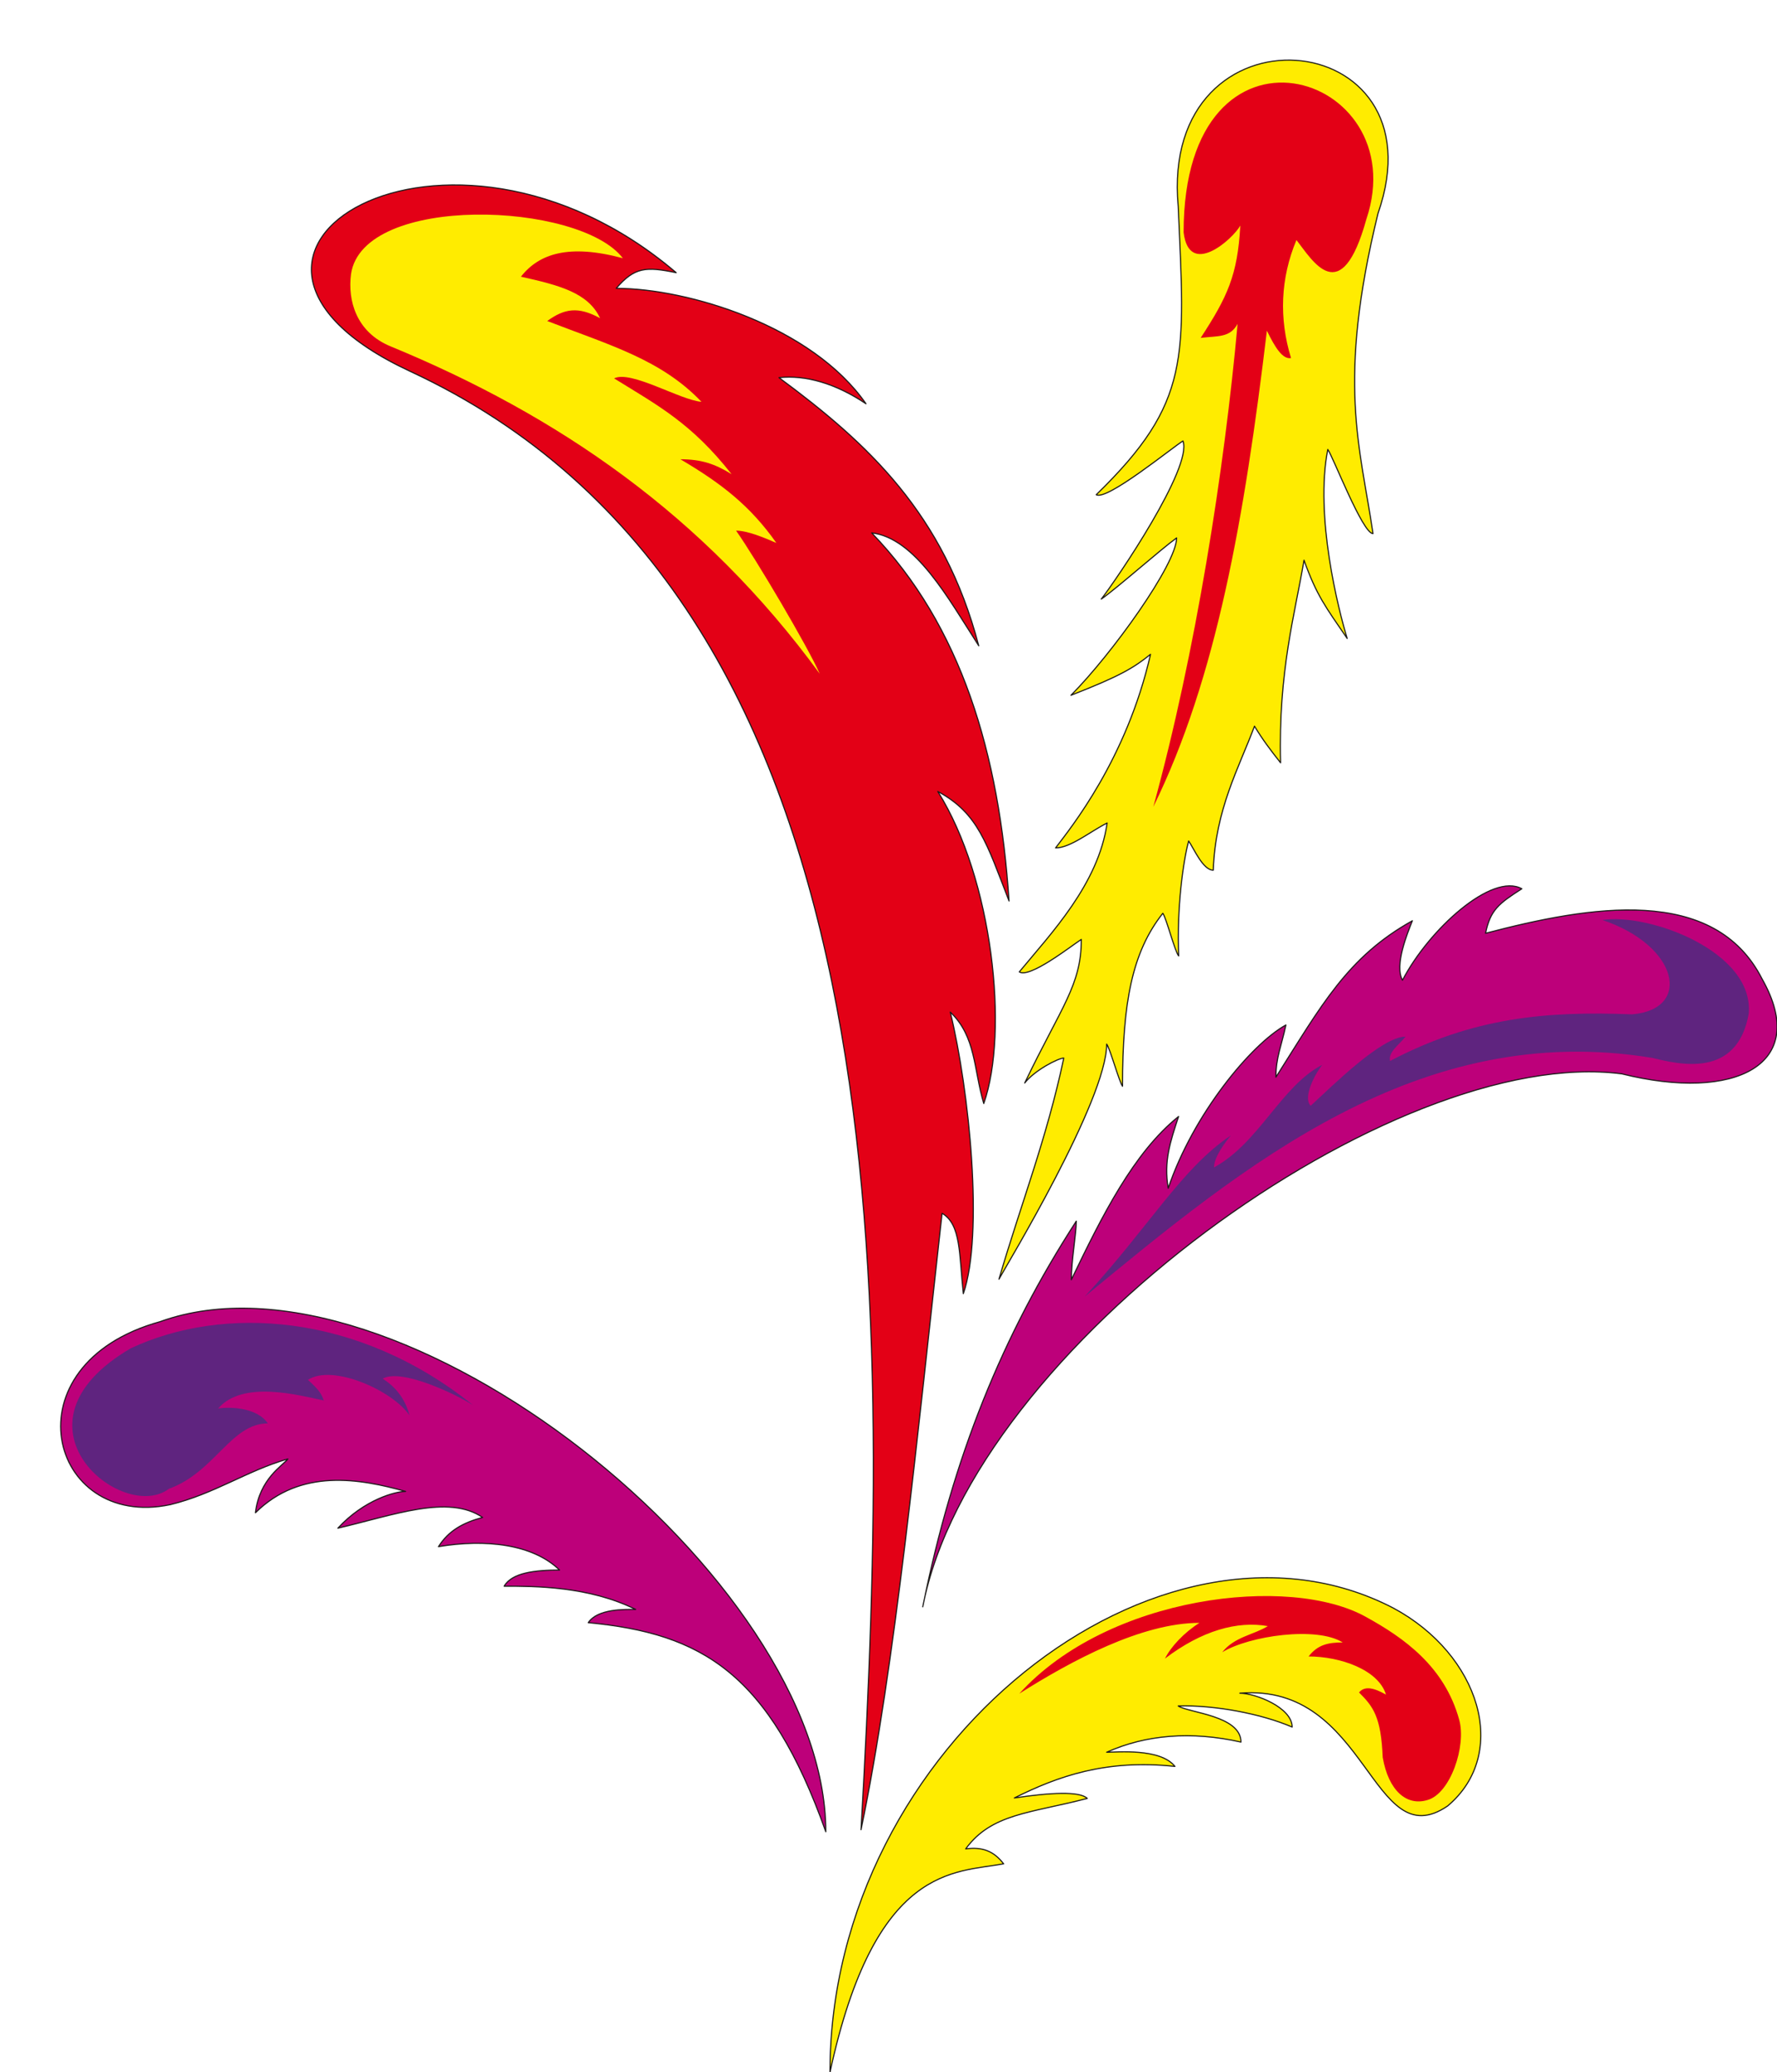 <svg xmlns="http://www.w3.org/2000/svg" xml:space="preserve" width="720.189" height="839.509" fill-rule="evenodd" stroke-linejoin="round" stroke-width="28.222" preserveAspectRatio="xMidYMid" version="1.2" viewBox="0 0 19055 22212"><defs class="ClipPathGroup"><clipPath id="a" clipPathUnits="userSpaceOnUse"><path d="M0 0h19055v22212H0z"/></clipPath></defs><g class="SlideGroup"><g class="Slide" clip-path="url(#a)"><g class="Page"><g class="com.sun.star.drawing.ClosedBezierShape"><path fill="none" d="M3332 1976h7495v17645H3332z" class="BoundingBox"/><path fill="#E30016" d="M4397 3980C1670 2712 4796 826 7251 2923c-323-66-447-61-643 168 767 0 2101 404 2678 1237-327-219-648-310-933-280 951 702 1771 1458 2142 2874-327-508-678-1154-1148-1210 960 994 1369 2366 1473 3946-241-620-330-940-764-1174 589 935 764 2576 493 3345-110-370-82-716-359-980 206 846 359 2385 140 3018-46-422-23-742-228-861-267 2401-503 4847-869 6607 333-5861 439-13186-4836-15633Z"/><path fill="none" stroke="#1B1918" stroke-linecap="round" stroke-width="12" d="M4397 3980C1670 2712 4796 826 7251 2923c-323-66-447-61-643 168 767 0 2101 404 2678 1237-327-219-648-310-933-280 951 702 1771 1458 2142 2874-327-508-678-1154-1148-1210 960 994 1369 2366 1473 3946-241-620-330-940-764-1174 589 935 764 2576 493 3345-110-370-82-716-359-980 206 846 359 2385 140 3018-46-422-23-742-228-861-267 2401-503 4847-869 6607 333-5861 439-13186-4836-15633Z"/></g><g class="com.sun.star.drawing.ClosedBezierShape"><path fill="none" d="M645 9490h18419v10153H645z" class="BoundingBox"/><path fill="#BD007A" d="M17391 11511c1211 302 2024-97 1506-1014-513-1015-1847-787-2967-493 51-249 140-317 389-477-320-177-996 434-1280 980-89-160 53-503 106-637-696 386-978 912-1463 1676 0-213 59-333 107-559-371 204-996 958-1262 1750-49-292 22-497 111-769-482 386-820 1064-1150 1750 0-206 53-490 53-628-790 1220-1321 2521-1646 4134 531-2777 5055-6033 7496-5713Zm0 0ZM1718 14167c-1660 459-1195 2237 107 1962 472-114 825-365 1262-490-53 69-305 211-348 577 485-480 1120-366 1610-229-106 0-442 86-726 394 592-137 1186-366 1552-115-211 56-366 143-473 313 503-84 1011-28 1298 251-264 0-510 28-594 173 330 0 907 0 1410 249-112 0-407-10-508 142 1214 115 1940 536 2547 2241 0-2723-4600-6384-7137-5468Z"/><path fill="none" stroke="#1B1918" stroke-linecap="round" stroke-width="12" d="M17391 11511c1211 302 2024-97 1506-1014-513-1015-1847-787-2967-493 51-249 140-317 389-477-320-177-996 434-1280 980-89-160 53-503 106-637-696 386-978 912-1463 1676 0-213 59-333 107-559-371 204-996 958-1262 1750-49-292 22-497 111-769-482 386-820 1064-1150 1750 0-206 53-490 53-628-790 1220-1321 2521-1646 4134 531-2777 5055-6033 7496-5713ZM1718 14167c-1660 459-1195 2237 107 1962 472-114 825-365 1262-490-53 69-305 211-348 577 485-480 1120-366 1610-229-106 0-442 86-726 394 592-137 1186-366 1552-115-211 56-366 143-473 313 503-84 1011-28 1298 251-264 0-510 28-594 173 330 0 907 0 1410 249-112 0-407-10-508 142 1214 115 1940 536 2547 2241 0-2723-4600-6384-7137-5468Z"/></g><g class="com.sun.star.drawing.ClosedBezierShape"><path fill="none" d="M8894 638h6992v21583H8894z" class="BoundingBox"/><path fill="#FFEC00" d="M10712 13712c233-798 513-1509 695-2370-58 0-312 130-419 267 397-826 607-1049 607-1539-106 68-553 421-665 348 340-412 848-940 942-1596-183 92-393 267-553 267 160-211 762-952 1018-2075-183 147-328 234-853 439 437-439 1133-1407 1133-1687-166 119-643 542-808 656 165-211 983-1416 876-1695-112 68-818 645-930 576 1022-993 950-1465 879-3091-205-2234 2856-1965 2143 74-445 1819-191 2499-54 3434-112 0-432-833-485-902-141 714 114 1718 208 2026-231-338-326-457-463-839-94 564-277 1187-251 2172-112-142-191-246-280-393-165 444-419 889-442 1544-112 0-211-239-264-313-58 211-129 724-107 1232-40-45-134-411-170-457-330 417-432 958-432 1854-35-45-134-406-170-452 0 600-1069 2362-1155 2520Zm0 0Zm4230 3526c924 496 1254 1555 581 2121-818 557-848-1323-2228-1209 165 0 561 153 561 363-328-142-833-238-1222-226 112 74 673 102 673 387-533-120-1021-79-1440 109 107 0 577-46 732 152-737-79-1252 104-1722 338 388-58 701-74 782 5-612 160-1025 160-1304 541 173-23 298 18 407 160-519 97-1380 0-1862 2235 0-3513 3549-6272 6042-4976Z"/><path fill="none" stroke="#1B1918" stroke-linecap="round" stroke-width="12" d="M10712 13712c233-798 513-1509 695-2370-58 0-312 130-419 267 397-826 607-1049 607-1539-106 68-553 421-665 348 340-412 848-940 942-1596-183 92-393 267-553 267 160-211 762-952 1018-2075-183 147-328 234-853 439 437-439 1133-1407 1133-1687-166 119-643 542-808 656 165-211 983-1416 876-1695-112 68-818 645-930 576 1022-993 950-1465 879-3091-205-2234 2856-1965 2143 74-445 1819-191 2499-54 3434-112 0-432-833-485-902-141 714 114 1718 208 2026-231-338-326-457-463-839-94 564-277 1187-251 2172-112-142-191-246-280-393-165 444-419 889-442 1544-112 0-211-239-264-313-58 211-129 724-107 1232-40-45-134-411-170-457-330 417-432 958-432 1854-35-45-134-406-170-452 0 600-1069 2362-1155 2520Zm4230 3526c924 496 1254 1555 581 2121-818 557-848-1323-2228-1209 165 0 561 153 561 363-328-142-833-238-1222-226 112 74 673 102 673 387-533-120-1021-79-1440 109 107 0 577-46 732 152-737-79-1252 104-1722 338 388-58 701-74 782 5-612 160-1025 160-1304 541 173-23 298 18 407 160-519 97-1380 0-1862 2235 0-3513 3549-6272 6042-4976Z"/></g><g class="com.sun.star.drawing.ClosedBezierShape"><path fill="none" d="M3755 2299h5036v4924H3755z" class="BoundingBox"/><path fill="#FFEC00" d="M3764 2938c-37 280 54 623 425 775 1788 737 3356 1805 4601 3509-125-285-684-1232-897-1534 124 0 307 78 432 132-277-394-584-635-1029-897 226 0 373 51 549 160-430-547-788-735-1260-1027 180-91 711 234 937 251-432-452-975-604-1654-866 182-132 330-160 567-30-127-272-435-353-849-445 195-249 518-353 1093-198-463-608-2788-695-2915 170Z"/></g><g class="com.sun.star.drawing.ClosedBezierShape"><path fill="none" d="M10930 885h4738v18426h-4738z" class="BoundingBox"/><path fill="#E30016" d="M14652 17335c401 221 838 528 995 1099 79 280-94 793-340 861-226 69-419-104-480-457-18-439-104-546-254-696 61-73 160-50 289 23-81-267-492-409-830-409 99-127 211-150 366-150-277-175-999-73-1292 105 130-166 342-188 489-280-324-58-707 46-1103 348 63-127 205-279 370-383-619 0-1374 406-1932 759 949-1049 2901-1283 3722-820Zm0 0ZM12692 2491c0-2490 2490-1721 1960-142-272 981-580 440-750 224-172 409-188 843-58 1265-89 17-170-110-259-293-239 1998-540 3725-1218 5104 455-1653 762-3615 904-5177-83 150-208 127-396 150 287-440 396-673 425-1204-82 147-549 564-608 73Z"/></g><g class="com.sun.star.drawing.ClosedBezierShape"><path fill="none" d="M774 9852h17982v6187H774z" class="BoundingBox"/><path fill="#5F247F" d="M17718 11340c285 69 910 226 1034-475 58-665-1069-1081-1570-1003 821 274 963 958 320 1011-927-36-1707 33-2596 500-22-96 94-170 166-261-254 0-780 523-1017 741-77-73 12-292 124-439-442 229-678 838-1161 1100 0-115 125-275 181-343-531 355-877 981-1568 1728 1705-1403 3583-2970 6087-2559Zm0 0ZM1402 14453c-1401 820-87 1882 409 1506 493-178 665-701 1061-701-106-160-378-183-533-160 267-307 861-142 1133-86-28-79-59-120-170-221 264-173 909 114 1089 381-50-193-162-313-287-394 201-114 790 170 968 284-1239-995-2685-1071-3670-609Z"/></g></g></g></g></svg>
